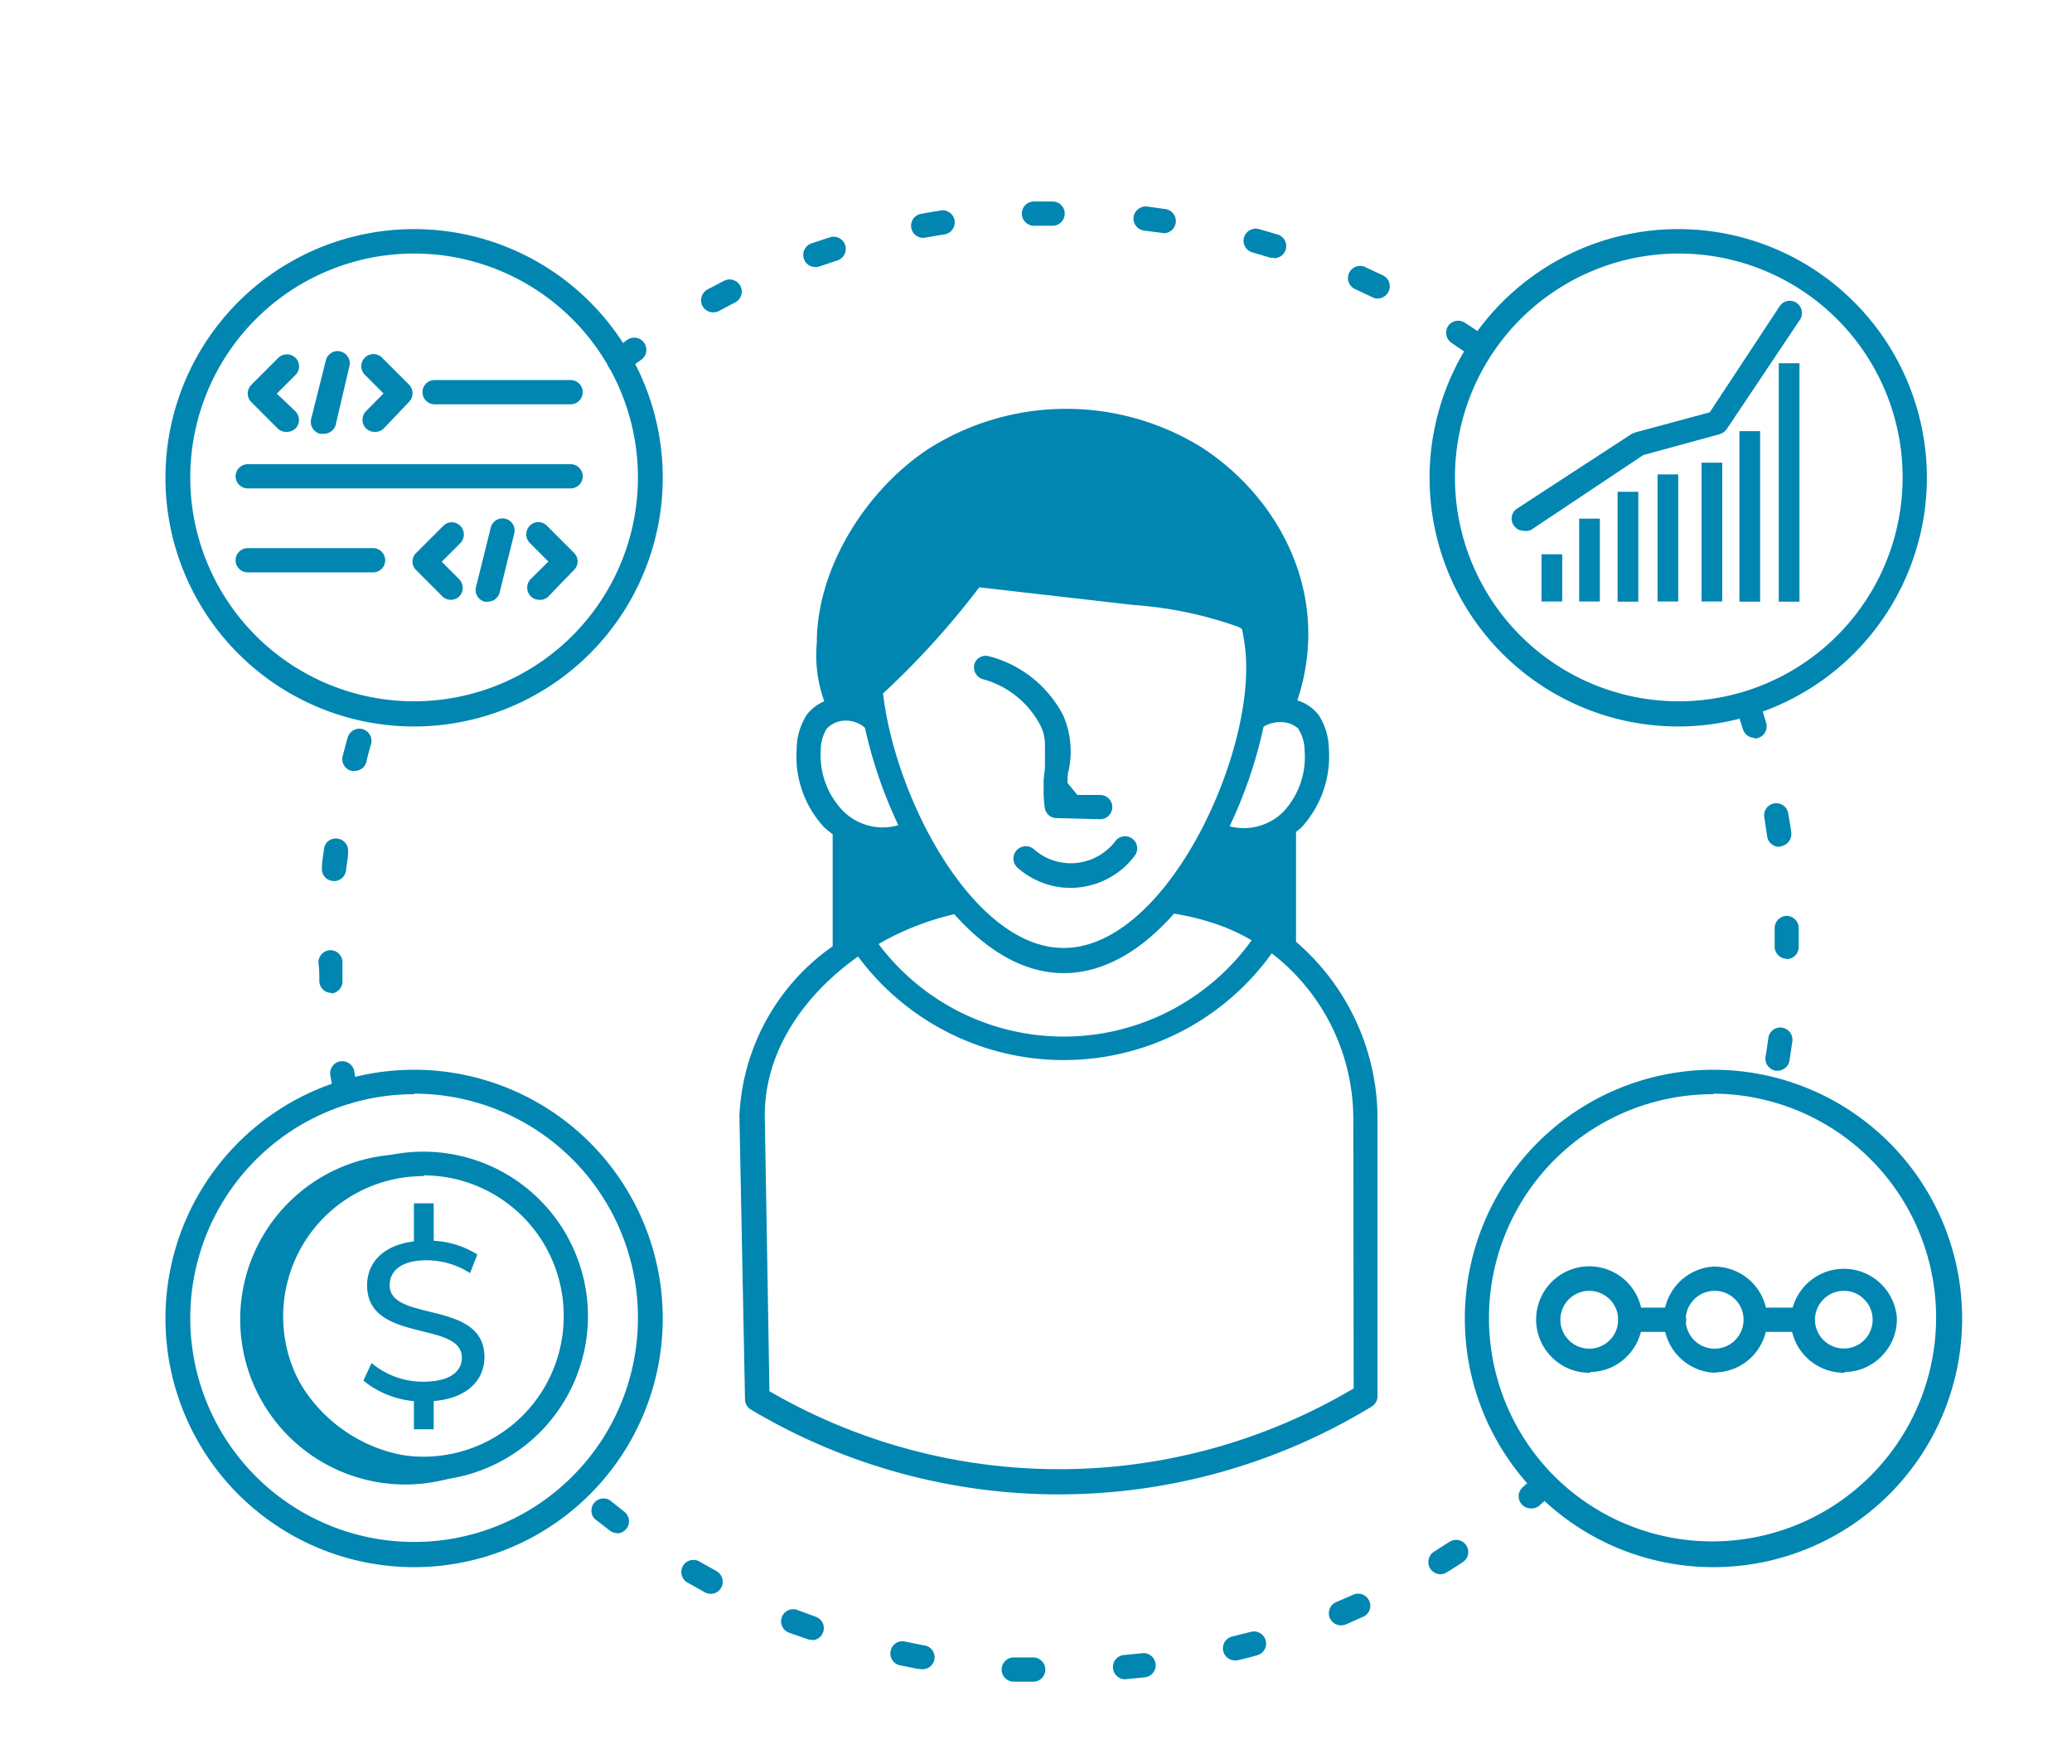 <svg xmlns="http://www.w3.org/2000/svg" id="Warstwa_1" data-name="Warstwa 1" viewBox="0 0 111.08 94.53"><defs><style>.cls-1{fill:#0086b1;}</style></defs><path class="cls-1" d="M55.79,38.91a2.32,2.32,0,0,1,.23.93,1.93,1.93,0,0,1,0,.24c0,.11,0,.22,0,.33a.34.34,0,0,1,0,.1h0v.07c0,.16,0,.33,0,.51s-.06.5-.07.77a.49.49,0,0,0,0,.12c0,.13,0,.27,0,.41a1.48,1.48,0,0,0,0,.21,5.51,5.51,0,0,0,.06.69.64.64,0,0,0,.62.56l2.35.06h0a.65.65,0,0,0,0-1.3l-1.22,0-.53-.64c0-.24,0-.48.07-.71a4.86,4.86,0,0,0-.3-2.91,6.24,6.24,0,0,0-4-3.18.64.64,0,0,0-.78.48.76.76,0,0,0,0,.15h0v0a.65.65,0,0,0,.49.61h0A4.93,4.93,0,0,1,55.79,38.91Z"></path><path class="cls-1" d="M56.86,46.22a2.92,2.92,0,0,1-1.43-.7.65.65,0,1,0-.87,1,4.31,4.31,0,0,0,2.06,1,4.08,4.08,0,0,0,.77.07,4.32,4.32,0,0,0,3.45-1.73.65.65,0,0,0-1.05-.77A3,3,0,0,1,56.86,46.22Z"></path><path class="cls-1" d="M69.48,50.48V44.59a3.36,3.36,0,0,0,.29-.24,5.61,5.61,0,0,0,1.47-4.2,3.42,3.42,0,0,0-.55-1.83,2.32,2.32,0,0,0-1.14-.78C71.4,32,68.67,26.75,64.45,24a13.78,13.78,0,0,0-14.66.05c-3.32,2.18-6,6.35-6,10.4a7.23,7.23,0,0,0,.4,3.14,2.3,2.3,0,0,0-.93.71,3.42,3.42,0,0,0-.55,1.83,5.6,5.6,0,0,0,1.46,4.2c.15.14.31.26.47.39v6a11.73,11.73,0,0,0-5,9.09L39.94,75a.65.65,0,0,0,.31.55,32.24,32.24,0,0,0,33.29-.16.66.66,0,0,0,.31-.55V60A12.52,12.52,0,0,0,69.48,50.48ZM47.34,37.17a44.11,44.11,0,0,0,5.16-5.69l8.29.95a20.86,20.86,0,0,1,5.59,1.17.67.67,0,0,1,.2.12,9.56,9.56,0,0,1,.23,2.09c0,5.66-4.57,15-9.78,15C52.22,50.83,48,42.85,47.34,37.17Zm20.7.31-.05,0a.2.2,0,0,0,0-.07S68,37.47,68,37.48ZM51.16,49c1.68,1.89,3.67,3.16,5.87,3.16s4.23-1.28,5.91-3.19a13.87,13.87,0,0,1,2.57.67,10.58,10.58,0,0,1,1.59.76,12.41,12.41,0,0,1-20,.2A14.81,14.81,0,0,1,51.16,49Zm18.46-9.9a2.16,2.16,0,0,1,.32,1.15,4.29,4.29,0,0,1-1.1,3.22,3,3,0,0,1-2.92.82,24.45,24.45,0,0,0,1.82-5.34,1.71,1.71,0,0,1,1-.24A1.36,1.36,0,0,1,69.62,39.07ZM44,40.22a2.26,2.26,0,0,1,.31-1.15,1.4,1.4,0,0,1,.9-.44,1.55,1.55,0,0,1,1.16.38,24.48,24.48,0,0,0,1.79,5.22h0a3,3,0,0,1-3-.8A4.29,4.29,0,0,1,44,40.22Zm28.57,34.2a30.95,30.95,0,0,1-31.32.15L41,59.78c0-3.49,2.16-6.5,5-8.51a13.73,13.73,0,0,0,22.18-.17A11.2,11.2,0,0,1,72.55,60Z"></path><rect class="cls-1" x="95.36" y="19.47" width="1.11" height="12.78"></rect><rect class="cls-1" x="93.25" y="23.11" width="1.11" height="9.14"></rect><rect class="cls-1" x="91.22" y="24.8" width="1.11" height="7.44"></rect><rect class="cls-1" x="88.86" y="25.43" width="1.11" height="6.81"></rect><rect class="cls-1" x="86.72" y="26.36" width="1.11" height="5.89"></rect><rect class="cls-1" x="84.66" y="27.8" width="1.11" height="4.44"></rect><rect class="cls-1" x="82.64" y="29.71" width="1.11" height="2.53"></rect><path class="cls-1" d="M81.69,28.45a.64.64,0,0,1-.54-.29.64.64,0,0,1,.18-.9l6.14-4,.19-.08,4-1.08,3.75-5.69a.65.65,0,0,1,.9-.18.66.66,0,0,1,.19.9L92.57,23a.72.72,0,0,1-.37.27l-4.1,1.12-6,4A.61.61,0,0,1,81.69,28.45Z"></path><path class="cls-1" d="M90,38.94A13.33,13.33,0,1,1,103.3,25.61,13.35,13.35,0,0,1,90,38.94Zm0-25.35a12,12,0,1,0,12,12A12,12,0,0,0,90,13.59Z"></path><path class="cls-1" d="M22.2,38.94A13.33,13.33,0,1,1,35.53,25.61,13.34,13.34,0,0,1,22.2,38.94Zm0-25.35a12,12,0,1,0,12,12A12,12,0,0,0,22.2,13.59Z"></path><path class="cls-1" d="M30.59,21.67H23.3a.65.65,0,0,1,0-1.3h7.29a.65.65,0,0,1,0,1.3Z"></path><path class="cls-1" d="M30.59,26.18H13.28a.66.66,0,0,1-.65-.65.66.66,0,0,1,.65-.65H30.59a.65.65,0,1,1,0,1.3Z"></path><path class="cls-1" d="M20,30.68H13.28a.65.65,0,0,1,0-1.3H20a.65.65,0,1,1,0,1.3Z"></path><path class="cls-1" d="M15.34,23.15a.66.66,0,0,1-.46-.19l-1.41-1.41a.64.64,0,0,1-.19-.46.68.68,0,0,1,.19-.46l1.45-1.45a.66.66,0,0,1,.92,0,.64.64,0,0,1,0,.92l-1,1,1,.95a.66.66,0,0,1,0,.92A.7.7,0,0,1,15.34,23.15Z"></path><path class="cls-1" d="M20.08,23.15a.68.68,0,0,1-.46-.19.66.66,0,0,1,0-.92l.94-.95-1-1a.65.65,0,0,1,.92-.92l1.45,1.45a.66.66,0,0,1,0,.92L20.54,23A.7.7,0,0,1,20.08,23.15Z"></path><path class="cls-1" d="M17.31,23.25l-.15,0a.66.66,0,0,1-.48-.79l.79-3.15a.65.65,0,0,1,1.26.32L18,22.76A.66.66,0,0,1,17.31,23.25Z"></path><path class="cls-1" d="M24.17,32.15a.63.63,0,0,1-.46-.19l-1.4-1.4a.64.64,0,0,1,0-.92l1.45-1.45a.64.64,0,0,1,.92,0,.66.66,0,0,1,0,.92l-1,1,.94.94a.66.66,0,0,1,0,.92A.63.63,0,0,1,24.17,32.15Z"></path><path class="cls-1" d="M28.91,32.15a.65.65,0,0,1-.46-.19.66.66,0,0,1,0-.92l.95-.94-1-1a.66.66,0,0,1,0-.92.64.64,0,0,1,.92,0l1.45,1.45a.64.64,0,0,1,0,.92L29.37,32A.63.63,0,0,1,28.91,32.15Z"></path><path class="cls-1" d="M26.15,32.25a.44.44,0,0,1-.16,0,.64.64,0,0,1-.47-.79l.78-3.14a.65.65,0,1,1,1.26.31l-.78,3.15A.66.66,0,0,1,26.15,32.25Z"></path><path class="cls-1" d="M55.31,90.14h0l-1,0a.65.65,0,0,1,.08-1.3l1,0a.65.65,0,0,1,0,1.3Zm5-.13a.65.65,0,0,1-.64-.6.64.64,0,0,1,.59-.7l1-.1a.65.65,0,0,1,.15,1.29l-1,.1Zm-10.95-.55h-.12l-1-.2a.65.65,0,0,1-.49-.78.64.64,0,0,1,.77-.49l1,.2a.64.64,0,0,1-.12,1.28ZM66.21,89a.65.65,0,0,1-.16-1.28l1-.25a.65.65,0,0,1,.8.45.64.64,0,0,1-.45.8c-.33.1-.65.18-1,.26A.47.47,0,0,1,66.21,89ZM43.57,87.88a.54.54,0,0,1-.22,0l-1-.35a.65.65,0,1,1,.46-1.21l.93.34a.65.65,0,0,1-.22,1.26Zm28.33-.76a.65.65,0,0,1-.26-1.25l.9-.39a.65.65,0,0,1,.86.32.64.64,0,0,1-.32.86l-.93.41A.74.74,0,0,1,71.9,87.12ZM38.1,85.43a.68.68,0,0,1-.31-.08l-.89-.5a.65.65,0,1,1,.65-1.12l.86.48a.66.66,0,0,1,.26.88A.64.64,0,0,1,38.1,85.43Zm39.12-1.05a.67.67,0,0,1-.55-.31.66.66,0,0,1,.21-.9l.83-.53a.65.65,0,0,1,.9.2.64.64,0,0,1-.19.89c-.28.19-.57.37-.86.55A.67.67,0,0,1,77.22,84.38ZM33.07,82.17a.62.62,0,0,1-.39-.14l-.8-.62a.65.65,0,0,1,.81-1l.77.61a.65.65,0,0,1-.39,1.17Zm49-1.32a.65.65,0,0,1-.42-1.15l.74-.64a.64.64,0,1,1,.86,1l-.76.67A.61.61,0,0,1,82.07,80.85Z"></path><path class="cls-1" d="M95.3,57.39h-.11a.66.66,0,0,1-.54-.75c.06-.32.1-.64.15-1a.65.65,0,0,1,.73-.56.66.66,0,0,1,.56.73l-.15,1A.65.65,0,0,1,95.3,57.39Zm.49-6h0a.65.65,0,0,1-.65-.65v-.29c0-.23,0-.46,0-.7a.66.66,0,0,1,.64-.66h0a.66.66,0,0,1,.65.64c0,.24,0,.48,0,.72v.3A.65.65,0,0,1,95.79,51.41Zm-.41-6a.65.65,0,0,1-.64-.55l-.15-1a.65.65,0,1,1,1.28-.22c.06.33.11.66.16,1a.67.67,0,0,1-.55.74Zm-1.32-5.84a.66.66,0,0,1-.62-.46l-.3-.94a.65.65,0,0,1,1.23-.41c.11.32.21.64.31,1a.64.64,0,0,1-.42.81A.69.69,0,0,1,94.06,39.59Z"></path><path class="cls-1" d="M33.19,20a.63.63,0,0,1-.51-.26.64.64,0,0,1,.12-.91l.82-.61a.65.65,0,1,1,.76,1.06c-.27.19-.53.39-.79.59A.73.73,0,0,1,33.19,20ZM79,19.05a.68.68,0,0,1-.37-.12l-.81-.55a.66.66,0,0,1-.19-.9.65.65,0,0,1,.9-.18c.29.18.57.37.85.57a.65.65,0,0,1,.16.9A.66.66,0,0,1,79,19.05ZM38.23,16.74a.64.64,0,0,1-.57-.34.66.66,0,0,1,.26-.88l.9-.47a.65.65,0,1,1,.59,1.16l-.87.46A.67.67,0,0,1,38.23,16.74ZM73.85,16a.58.58,0,0,1-.28-.07l-.89-.42a.65.65,0,1,1,.54-1.18l.92.43a.65.65,0,0,1,.3.87A.66.66,0,0,1,73.85,16ZM43.71,14.31a.63.63,0,0,1-.61-.43.65.65,0,0,1,.39-.83l1-.33a.65.65,0,0,1,.4,1.24l-.93.31A.57.57,0,0,1,43.71,14.31Zm24.57-.5a.63.63,0,0,1-.19,0l-.94-.28a.65.65,0,0,1-.46-.8.66.66,0,0,1,.81-.45l1,.29a.65.65,0,0,1-.19,1.27ZM49.5,12.75a.65.65,0,0,1-.12-1.29l1-.17a.65.65,0,1,1,.2,1.28l-1,.17Zm12.93-.26h-.09l-1-.13a.65.65,0,0,1-.57-.72.66.66,0,0,1,.73-.57l1,.14a.65.65,0,0,1-.1,1.29Zm-7-.39a.65.65,0,0,1,0-1.3l1,0h0a.65.65,0,0,1,0,1.3l-1,0Z"></path><path class="cls-1" d="M18.54,59.16a.66.66,0,0,1-.64-.51c-.07-.34-.13-.67-.19-1a.65.65,0,0,1,.52-.76.66.66,0,0,1,.76.52c.05.33.12.65.18,1a.65.65,0,0,1-.5.77Zm-.78-5.94a.64.64,0,0,1-.64-.62c0-.34,0-.67-.05-1a.66.66,0,0,1,.64-.67h0a.65.65,0,0,1,.65.63c0,.33,0,.66,0,1a.65.65,0,0,1-.61.69Zm.14-6h-.06a.64.64,0,0,1-.58-.71c0-.34.07-.67.11-1a.63.63,0,0,1,.72-.56.65.65,0,0,1,.57.72c0,.33-.08.65-.11,1A.66.66,0,0,1,17.9,47.23ZM19,41.32a.44.44,0,0,1-.16,0,.65.65,0,0,1-.47-.79c.09-.33.17-.66.27-1a.65.65,0,1,1,1.25.36c-.09.31-.18.63-.26,1A.65.65,0,0,1,19,41.32Z"></path><path class="cls-1" d="M91.86,84A13.32,13.32,0,0,1,78.53,70.65,13.33,13.33,0,1,1,91.86,84Zm0-25.35A12,12,0,0,0,83.1,78.89a12,12,0,1,0,8.76-20.27Z"></path><path class="cls-1" d="M85.21,73.58a2.82,2.82,0,0,1-1.93-.75,2.85,2.85,0,1,1,4.77-2.21,2.8,2.8,0,0,1-.75,2h0a2.8,2.8,0,0,1-2,.92Zm0-4.39h-.07a1.55,1.55,0,1,0,1.21,2.59h0a1.55,1.55,0,0,0-1.14-2.59Z"></path><path class="cls-1" d="M91.94,73.58a2.85,2.85,0,0,1-.11-5.69,2.89,2.89,0,0,1,2,.75,2.84,2.84,0,0,1,.17,4h0a2.82,2.82,0,0,1-2,.92Zm0-4.39h-.07a1.55,1.55,0,1,0,1.2,2.59h0A1.55,1.55,0,0,0,92,69.19Z"></path><path class="cls-1" d="M98.84,73.58A2.85,2.85,0,0,1,96,70.85a2.85,2.85,0,0,1,5.69-.23,2.8,2.8,0,0,1-.75,2h0a2.8,2.8,0,0,1-2,.92Zm0-4.39h-.07A1.56,1.56,0,0,0,97.3,70.8a1.56,1.56,0,0,0,.5,1.07,1.55,1.55,0,0,0,2.19-.09h0a1.55,1.55,0,0,0,.4-1.11,1.52,1.52,0,0,0-.5-1.07A1.48,1.48,0,0,0,98.85,69.19Z"></path><path class="cls-1" d="M89.75,71.39H87.4a.65.65,0,0,1,0-1.3h2.35a.65.65,0,0,1,0,1.3Z"></path><path class="cls-1" d="M96.57,71.39H94.22a.65.65,0,0,1,0-1.3h2.35a.65.65,0,0,1,0,1.3Z"></path><path class="cls-1" d="M22.2,84A13.33,13.33,0,1,1,35.53,70.65,13.33,13.33,0,0,1,22.2,84Zm0-25.35a12,12,0,1,0,12,12A12,12,0,0,0,22.2,58.62Z"></path><path class="cls-1" d="M19.48,74l.44-.94a4.28,4.28,0,0,0,2.77,1c1.45,0,2.07-.56,2.07-1.29,0-2-5.08-.76-5.08-3.88,0-1.29,1-2.39,3.21-2.39a4.91,4.91,0,0,1,2.7.74l-.39,1a4.33,4.33,0,0,0-2.31-.69c-1.42,0-2,.6-2,1.34,0,2,5.08.76,5.08,3.85,0,1.28-1,2.38-3.25,2.38A5,5,0,0,1,19.48,74Z"></path><rect class="cls-1" x="22.19" y="64.5" width="1.06" height="2.22"></rect><rect class="cls-1" x="22.19" y="74.39" width="1.06" height="2.22"></rect><path class="cls-1" d="M22.71,79.37a8.82,8.82,0,1,1,8.81-8.82A8.83,8.83,0,0,1,22.71,79.37Zm0-16.33a7.52,7.52,0,1,0,7.51,7.51A7.52,7.52,0,0,0,22.71,63Z"></path><path class="cls-1" d="M23.05,78.14a8.17,8.17,0,0,1-1-16.27h-.32a8.85,8.85,0,1,0,7.71,13.19A8.14,8.14,0,0,1,23.05,78.14Z"></path></svg>
